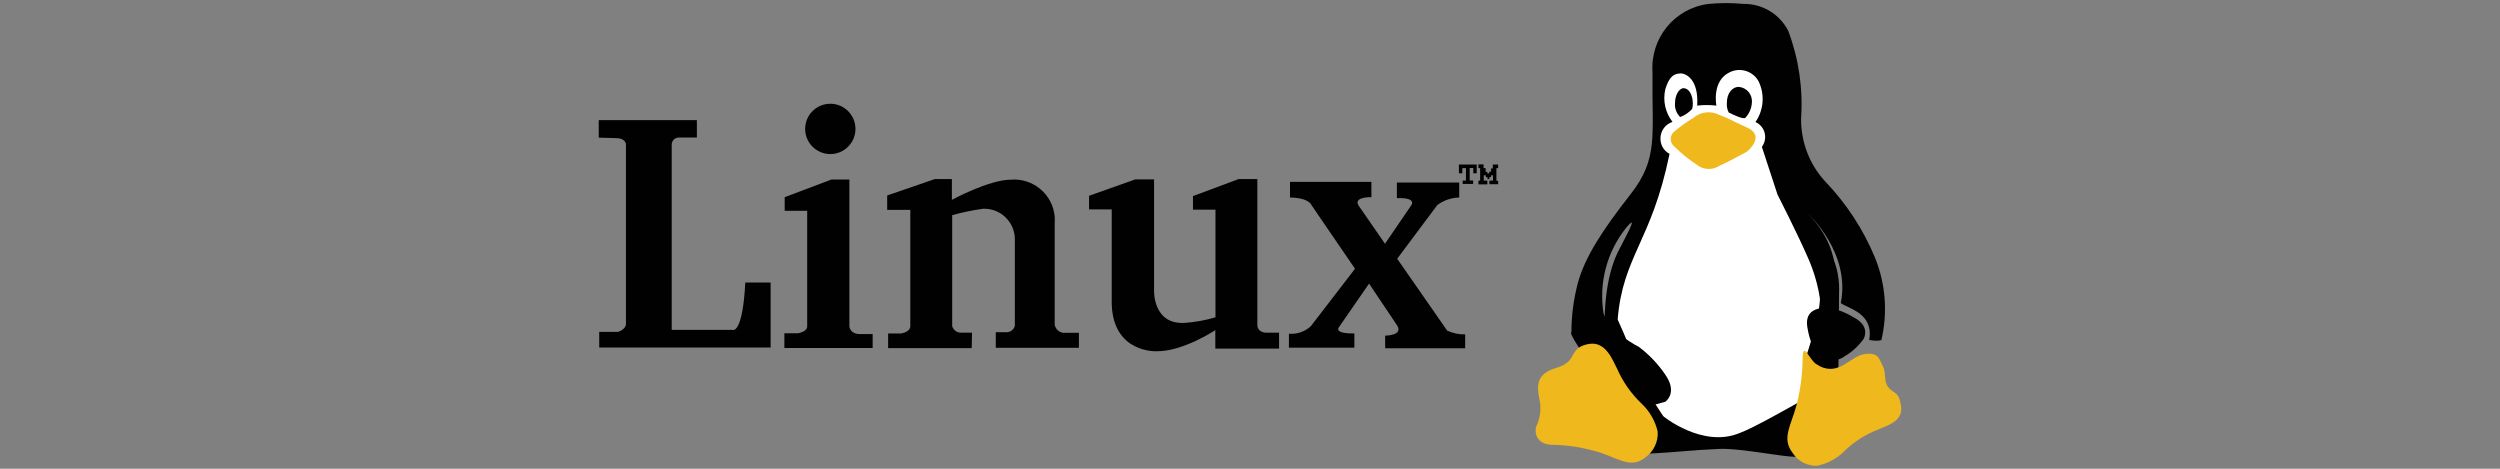 <?xml version="1.0" encoding="UTF-8"?>
<svg id="Layer_1" data-name="Layer 1" xmlns="http://www.w3.org/2000/svg" viewBox="0 0 160 30">
  <rect x="0" y="0" width="160" height="30" fill="#808080" stroke="none"/>
  <defs>
    <style>
      .cls-1 {
        fill: #010101;
      }

      .cls-2 {
        fill: #efb81c;
      }

      .cls-3 {
        fill: #fff;
      }
    </style>
  </defs>
  <g id="g48">
    <g id="g46">
      <path id="path950" class="cls-3" d="m105.75,25.94l.7.71,2.02,1.92,2.71-.34,2.12-.64.62-1.05,1.53-.98.21-2.02.66.15.89-4.53-.93-3.28-1.8-3.12-1.2-4.68.42-4.32-3.9-.78-3,.72-.6,1.47s-.19,1.32-.21,1.38c-.01.06.09,1.38.09,1.38l-.25,2.16-.39,2.72-1.23,3.1s-.59,3.05-.81,3.05.12,1.48.12,1.48l1.27,3.06.96,2.44Z"/>
      <path id="path30" class="cls-1" d="m109.35.25c-2.17.27-3.74,2.19-3.59,4.37-.05,4.05.41,5.5-1.41,7.82-1.82,2.32-2.92,4.03-3.37,5.68-.27,1.04-.41,2.08-.41,3.15,0,0-.04.44.41.03.46-.41,1.73-.23,2.37.91s1.82,2.91,1.82,2.91l.59.82.82-.23s.82-.55,0-1.73c-.46-.68-1.03-1.28-1.68-1.77,0,0-1.94-.99-2.27-2.14-.32-1.96.21-3.96,1.45-5.5.92-1.09-.2.87-.55,1.59-.77,1.6-.86,3.75-.83,4.82.02.45,1.14.74,1.42.95.18.14-.68-1.62-.59-1.49.34-4.07,2.17-4.98,3.32-10.59-.86-.47-.74-1.74.19-2.05-.46-.59-.63-1.36-.46-2.09.27-.88.59-.98.94-1.01s1.21.35,1.1,2.06c.41-.05.82-.05,1.23,0,0,0-.32-1.59.86-2.14.66-.32,1.45-.08,1.82.55.43.84.36,1.86-.18,2.64.62.28.81,1.05.41,1.59l1,3.05s1.32,2.59,1.95,4.05c.38.85.64,1.76.78,2.68h.73s1.15-2.79-1.5-5.49c-.18-.21-.05-.05,0,0s2.73,2.5,2.09,5.71c.51.36,2.12.65,1.82,2.36.61.1.78,0,.78,0,.41-1.76.27-3.6-.41-5.27-.75-1.81-1.83-3.46-3.18-4.87-1.02-1.1-1.57-2.55-1.55-4.05.13-1.9-.15-3.81-.82-5.59-.55-1.08-1.66-1.75-2.87-1.73-.74-.07-1.48-.07-2.22,0h0Z"/>
      <path id="path38" class="cls-1" d="m106.45,26.64s2.51,2.05,4.87,1.08c.9-.32,3.3-1.7,4.13-2.16,0,0-.64,3.11-.33,3.55s-3.41-.45-5.09-.38c-1.68.07-2.86.22-4.45.3.5-.66-4.23-5.89-4.99-7.58-.31-.69,2.26-.33,2.26-.33l3.6,5.52Z"/>
      <path id="path32" class="cls-2" d="m101.71,22.01c-1.05.17-.92.76-1.36,1.15s-.86.34-1.33.63c-.47.28-.72.71-.51,1.69.15.61.08,1.25-.19,1.81-.14.44.05,1.14.99,1.18.88,0,1.76.13,2.62.36,1.46.34,2.37,1.26,3.35.46.55-.38.86-1.02.81-1.68-.16-.68-.52-1.3-1.03-1.78-.66-.63-1.19-1.38-1.56-2.22-.3-.58-.73-1.77-1.79-1.6Z"/>
      <path id="path956" class="cls-1" d="m116.46,18.78c.24,0,.69-3.12.68-2.58.67,1.14.56,2.53.56,2.53l-.07,8.4-2.04-4.31s1.04-3.01.87-4.04Z"/>
      <path id="path34" class="cls-2" d="m121.67,26.02c-.13-.99-.44-.79-.8-1.21-.35-.43-.13-.95-.38-1.41-.25-.46-.28-.89-1.21-.73-.93.17-1.68,1.55-3.06.62-.48-.37-.78-1.37-.85-.48,0,1.03-.13,2.07-.38,3.07-.36,1.37-.99,2.16-.26,3.11.34.53.93.84,1.56.82.65-.13,1.25-.45,1.72-.91.61-.6,1.34-1.08,2.14-1.39.55-.26,1.65-.5,1.52-1.49Z"/>
      <path id="path36" class="cls-1" d="m117.25,19.75s-1.83-.37-1.58,1.19.87,1.86.87,1.86c.45.34,1.07.34,1.52,0,.48-.28.89-.66,1.21-1.11,0,0,.48-.8-.62-1.37-.43-.27-.9-.47-1.4-.57h0Z"/>
      <path id="path40" class="cls-1" d="m107.77,5.65c.32,0,.57.43.57.97,0,.12-.01.24-.04.35-.21.23-.47.41-.77.52-.23-.23-.36-.55-.33-.88,0-.53.26-.97.57-.97Z"/>
      <path id="path42" class="cls-1" d="m111.29,5.56c.51.05.88.5.83,1.01-.02.36-.17.71-.42.97-.12.11-.75-.18-1.06-.34-.1-.19-.14-.41-.12-.63,0-.56.31-1.01.77-1.01Z"/>
      <path id="path44" class="cls-2" d="m108.35,7.56c-.41.25-.81.53-1.17.84-.28.2-.34.59-.13.87.04.05.08.1.13.13.42.41.88.79,1.37,1.11.42.36,1.01.4,1.48.11.65-.29,1.78-.92,1.78-.92,0,0,1.23-.99,0-1.54s-.99-.51-1.78-.81c-.55-.28-1.22-.2-1.68.22Z"/>
    </g>
    <g id="g28">
      <path id="path12" class="cls-1" d="m38.32,8.82v-1.13h6.28v1.11h-1.15c-.25,0-.46.2-.46.45,0,0,0,0,0,.01v11.85h3.88s.65.37.83-3.03h1.62v4.16h-10.97v-1h1.2s.51-.15.51-.51v-11.52s-.05-.37-.62-.37l-1.1-.03Z"/>
      <path id="path14" class="cls-1" d="m50.22,13.49v-.87l2.99-1.13h1.15v9.39s.02.5.68.5h.81v.89h-5.65v-.94h.85s.57-.07.61-.41v-7.43h-1.43Z"/>
      <path id="path16" class="cls-1" d="m62.18,22.28h-5.34v-.94h.83s.57-.07.59-.46v-7.45h-1.48v-.92l3.05-1.05h1.09v1.33s2.38-1.29,3.77-1.29c1.43-.12,2.69.94,2.81,2.37.01.15.01.31,0,.46v6.45c.06.33.36.56.7.52h.85v.96h-5.32v-1h.74c.23-.02.43-.19.48-.41v-5.62c-.05-1.07-.95-1.91-2.03-1.87-.67.09-1.33.23-1.98.41v7.11c.08.24.29.41.55.41h.72l-.02.98Z"/>
      <path id="path18" class="cls-1" d="m71.16,13.4h-1.46v-.87l2.96-1.05h1.2v7.11s-.09,2.24,2.03,2.07c.64-.05,1.28-.17,1.9-.35v-6.89h-1.44v-.87l2.92-1.09h1.2v9.35s-.02.44.54.48h.85v1.02h-4.08v-1.18s-2.07,1.37-3.75,1.35c0,0-2.79.15-2.88-3.03v-6.06h0Z"/>
      <path id="path20" class="cls-1" d="m82.56,12.64v-1h5.21v.98s-1.15-.04-.83.52l1.7,2.46,1.68-2.46s.41-.5-.92-.46v-1h3.99v.96c-.5.01-.99.18-1.4.48l-2.57,3.44,3.2,4.6c.36.17.76.25,1.15.24v.89h-5.12v-.81s1.15,0,.78-.63l-1.81-2.7-1.9,2.75s-.48.46.96.44v.91h-4.19v-.89c.51.04,1.02-.13,1.4-.48l2.83-3.68-2.79-4.08s-.13-.46-1.39-.48h0Z"/>
      <path id="path22" class="cls-1" d="m93.6,11.09h-.23v-.56h1.14v.56h-.22v-.34h-.23v.8h.22v.22h-.67v-.21h.21v-.8h-.23v.34Z"/>
      <path id="path24" class="cls-1" d="m94.62,11.78v-.22h.11v-.8h-.11v-.24h.33v.24h.13v.24h.11v.1h.12v-.11h.12v-.21h.11v-.25h.34v.23h-.11v.81h.11v.22h-.56v-.23h.23v-.34h-.12v.11h-.11v.13h-.12v-.12h-.11v-.12h-.13v.34h.23v.24h-.57Z"/>
      <circle id="ellipse26" class="cls-1" cx="53.14" cy="8.25" r="1.61"/>
    </g>
  </g>
</svg>